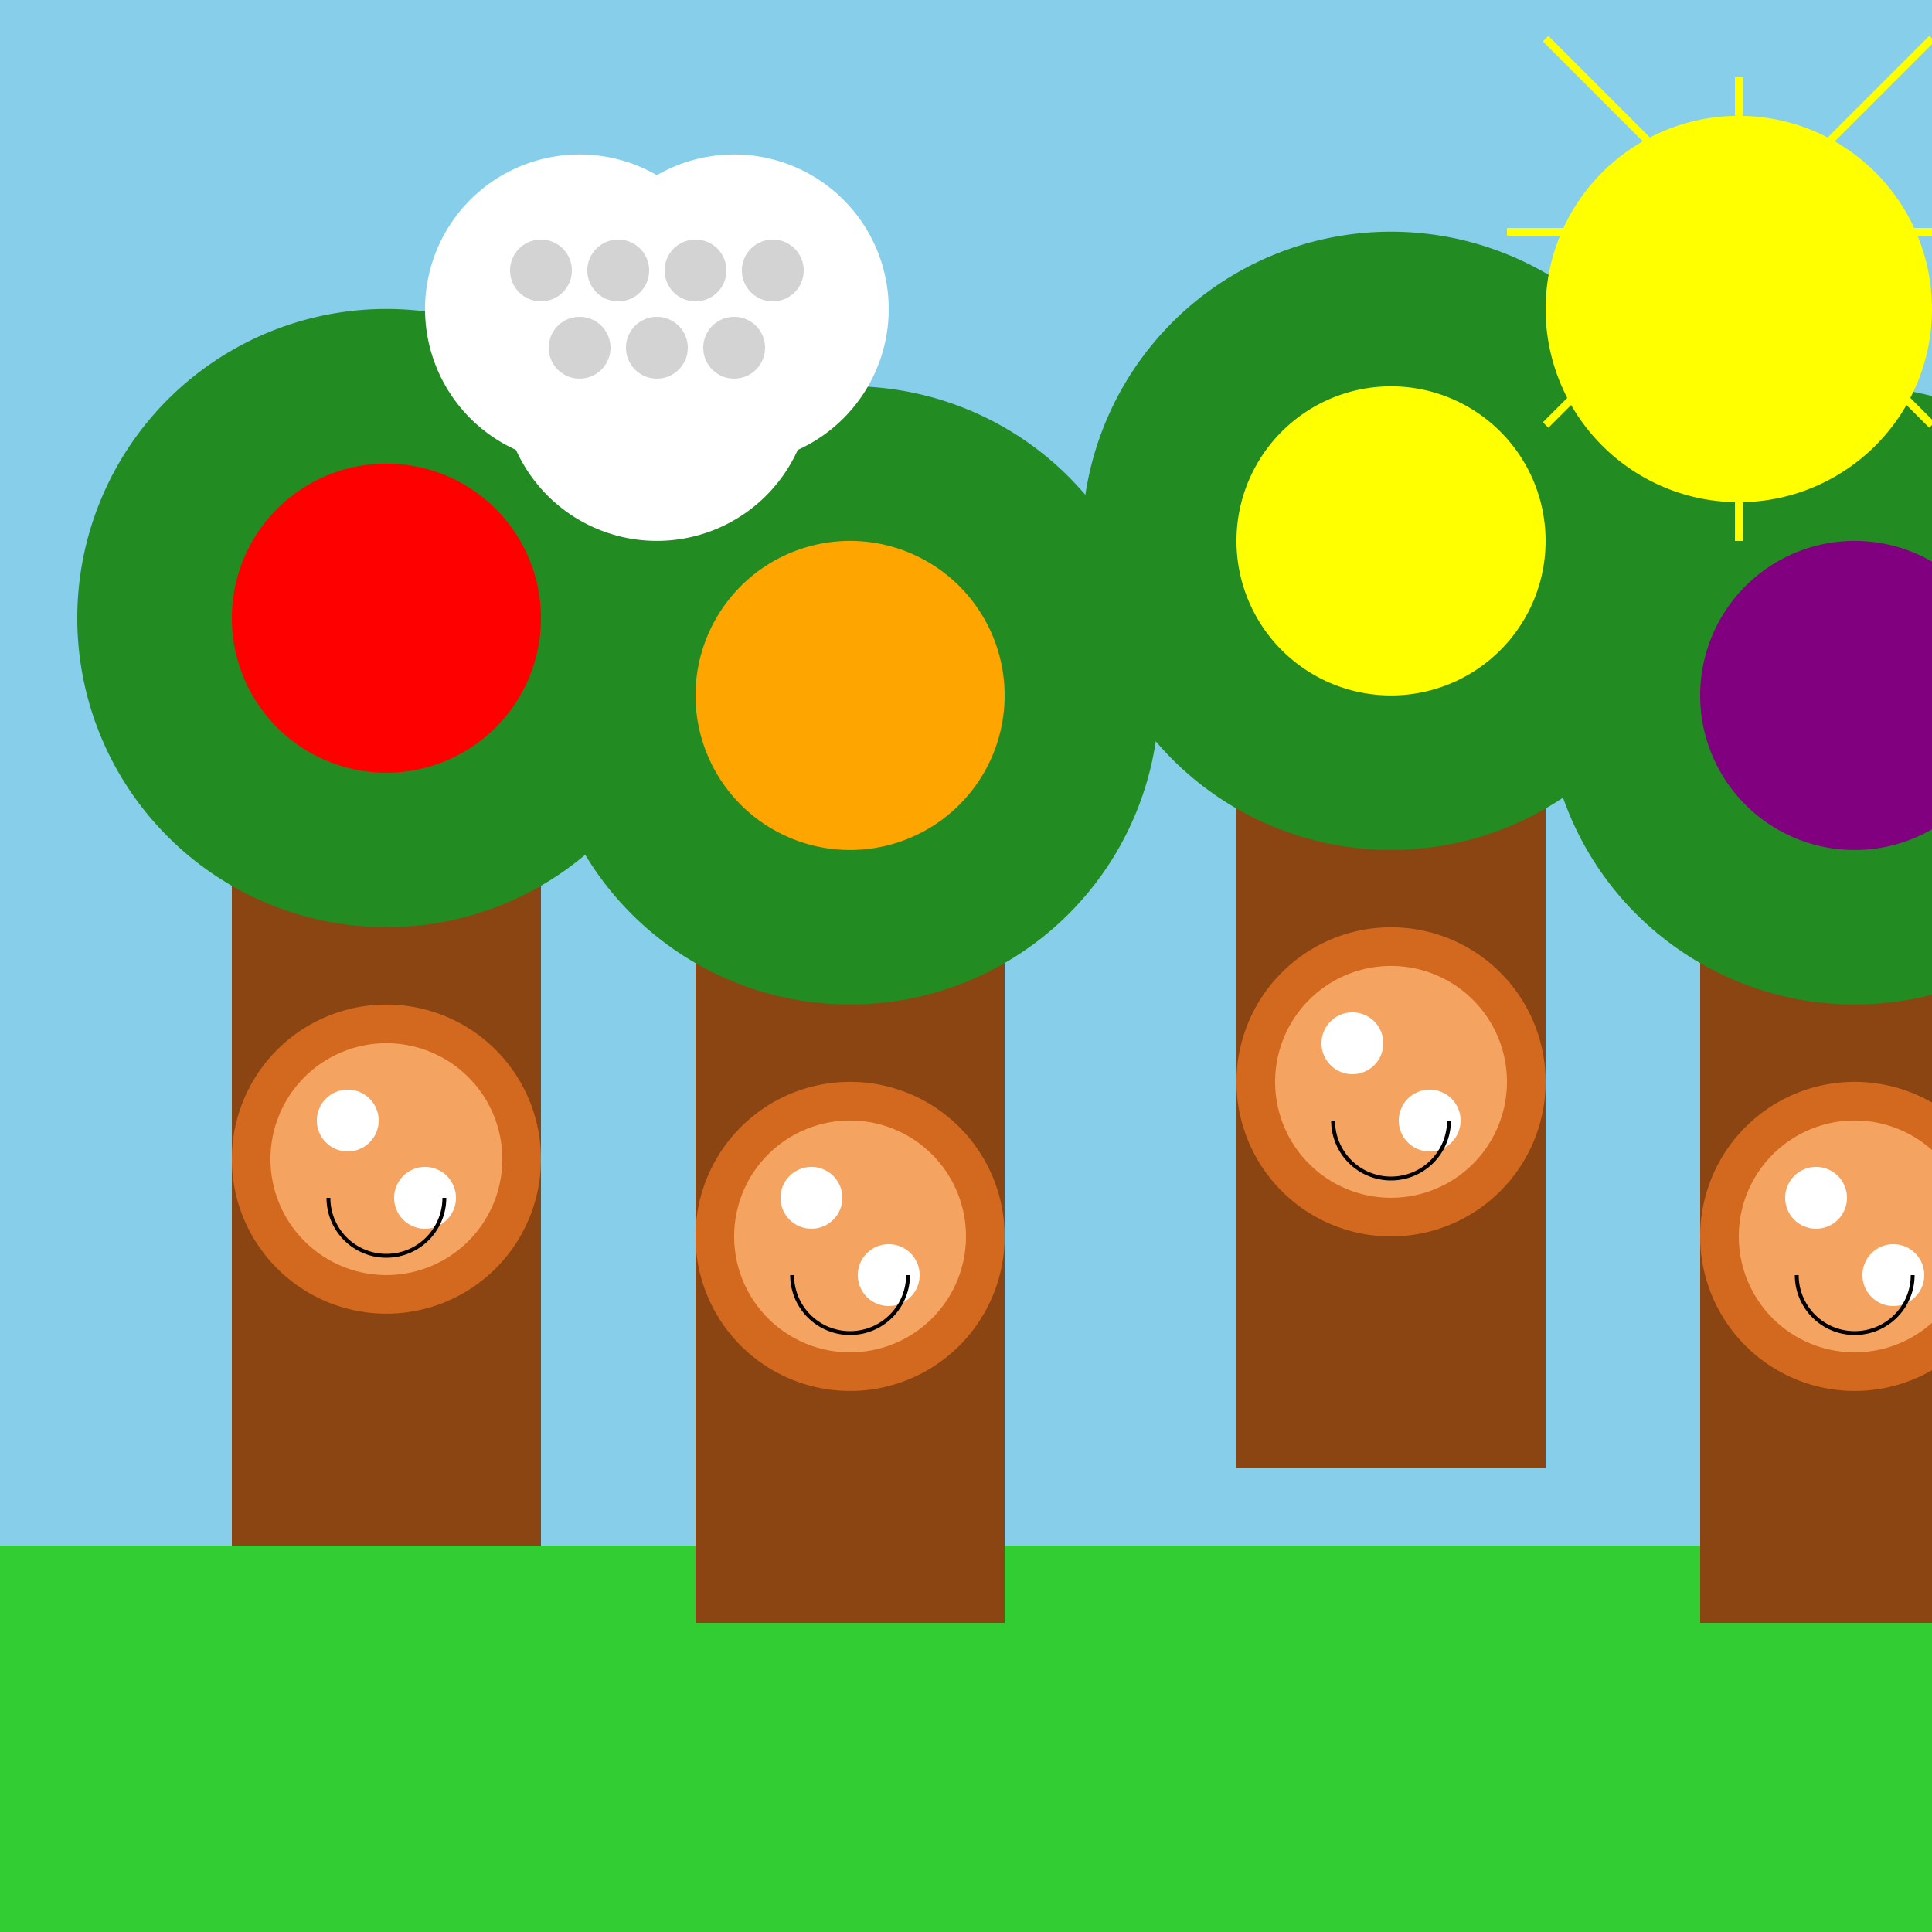 <!--

Generated by DrawGPT.
Free, open source, AI generated images in SVG, PNG, and HTML Canvas format.
https://drawgpt.ai

Created: 2023-10-17T06:20:10.115Z
Link: https://drawgpt.ai/prompt/111803/

-->
<svg xmlns="http://www.w3.org/2000/svg" xmlns:xlink="http://www.w3.org/1999/xlink" width="500" height="500"><defs/><g><rect fill="skyblue" stroke="none" x="0" y="0" width="512" height="512"/><rect fill="limegreen" stroke="none" x="0" y="400" width="512" height="112"/><rect fill="saddlebrown" stroke="none" x="60" y="200" width="80" height="200"/><rect fill="saddlebrown" stroke="none" x="180" y="220" width="80" height="200"/><rect fill="saddlebrown" stroke="none" x="320" y="180" width="80" height="200"/><rect fill="saddlebrown" stroke="none" x="440" y="220" width="80" height="200"/><path fill="forestgreen" stroke="none" paint-order="stroke fill markers" d=" M 180 160 A 80 80 0 1 1 180 159.92"/><path fill="forestgreen" stroke="none" paint-order="stroke fill markers" d=" M 300 180 A 80 80 0 1 1 300 179.92"/><path fill="forestgreen" stroke="none" paint-order="stroke fill markers" d=" M 440 140 A 80 80 0 1 1 440 139.92"/><path fill="forestgreen" stroke="none" paint-order="stroke fill markers" d=" M 560 180 A 80 80 0 1 1 560 179.92"/><path fill="red" stroke="none" paint-order="stroke fill markers" d=" M 140 160 A 40 40 0 1 1 140 159.96"/><path fill="orange" stroke="none" paint-order="stroke fill markers" d=" M 260 180 A 40 40 0 1 1 260 179.96"/><path fill="yellow" stroke="none" paint-order="stroke fill markers" d=" M 400 140 A 40 40 0 1 1 400 139.96"/><path fill="purple" stroke="none" paint-order="stroke fill markers" d=" M 520 180 A 40 40 0 1 1 520 179.96"/><path fill="chocolate" stroke="none" paint-order="stroke fill markers" d=" M 140 300 A 40 40 0 1 1 140 299.96"/><path fill="chocolate" stroke="none" paint-order="stroke fill markers" d=" M 260 320 A 40 40 0 1 1 260 319.96"/><path fill="chocolate" stroke="none" paint-order="stroke fill markers" d=" M 400 280 A 40 40 0 1 1 400 279.96"/><path fill="chocolate" stroke="none" paint-order="stroke fill markers" d=" M 520 320 A 40 40 0 1 1 520 319.96"/><path fill="sandybrown" stroke="none" paint-order="stroke fill markers" d=" M 130 300 A 30 30 0 1 1 130 299.97"/><path fill="sandybrown" stroke="none" paint-order="stroke fill markers" d=" M 250 320 A 30 30 0 1 1 250 319.97"/><path fill="sandybrown" stroke="none" paint-order="stroke fill markers" d=" M 390 280 A 30 30 0 1 1 390 279.97"/><path fill="sandybrown" stroke="none" paint-order="stroke fill markers" d=" M 510 320 A 30 30 0 1 1 510 319.97"/><path fill="white" stroke="none" paint-order="stroke fill markers" d=" M 98 290 A 8 8 0 1 1 98 289.992"/><path fill="white" stroke="none" paint-order="stroke fill markers" d=" M 118 310 A 8 8 0 1 1 118 309.992"/><path fill="white" stroke="none" paint-order="stroke fill markers" d=" M 218 310 A 8 8 0 1 1 218 309.992"/><path fill="white" stroke="none" paint-order="stroke fill markers" d=" M 238 330 A 8 8 0 1 1 238 329.992"/><path fill="white" stroke="none" paint-order="stroke fill markers" d=" M 358 270 A 8 8 0 1 1 358 269.992"/><path fill="white" stroke="none" paint-order="stroke fill markers" d=" M 378 290 A 8 8 0 1 1 378 289.992"/><path fill="white" stroke="none" paint-order="stroke fill markers" d=" M 478 310 A 8 8 0 1 1 478 309.992"/><path fill="white" stroke="none" paint-order="stroke fill markers" d=" M 498 330 A 8 8 0 1 1 498 329.992"/><path fill="none" stroke="#000000" paint-order="fill stroke markers" d=" M 115 310 A 15 15 0 0 1 85 310" stroke-miterlimit="10" stroke-dasharray=""/><path fill="none" stroke="#000000" paint-order="fill stroke markers" d=" M 235 330 A 15 15 0 0 1 205 330" stroke-miterlimit="10" stroke-dasharray=""/><path fill="none" stroke="#000000" paint-order="fill stroke markers" d=" M 375 290 A 15 15 0 0 1 345 290" stroke-miterlimit="10" stroke-dasharray=""/><path fill="none" stroke="#000000" paint-order="fill stroke markers" d=" M 495 330 A 15 15 0 0 1 465 330" stroke-miterlimit="10" stroke-dasharray=""/><path fill="yellow" stroke="none" paint-order="stroke fill markers" d=" M 500 80 A 50 50 0 1 1 500 79.95"/><path fill="none" stroke="yellow" paint-order="fill stroke markers" d=" M 450 20 L 450 140" stroke-miterlimit="10" stroke-width="2" stroke-dasharray=""/><path fill="none" stroke="yellow" paint-order="fill stroke markers" d=" M 390 60 L 510 60" stroke-miterlimit="10" stroke-width="2" stroke-dasharray=""/><path fill="none" stroke="yellow" paint-order="fill stroke markers" d=" M 400 110 L 500 10" stroke-miterlimit="10" stroke-width="2" stroke-dasharray=""/><path fill="none" stroke="yellow" paint-order="fill stroke markers" d=" M 400 10 L 500 110" stroke-miterlimit="10" stroke-width="2" stroke-dasharray=""/><path fill="white" stroke="none" paint-order="stroke fill markers" d=" M 190 80 A 40 40 0 1 1 190 79.96"/><path fill="white" stroke="none" paint-order="stroke fill markers" d=" M 230 80 A 40 40 0 1 1 230 79.96"/><path fill="white" stroke="none" paint-order="stroke fill markers" d=" M 210 100 A 40 40 0 1 1 210 99.96"/><path fill="lightgray" stroke="none" paint-order="stroke fill markers" d=" M 148 70 A 8 8 0 1 1 148 69.992"/><path fill="lightgray" stroke="none" paint-order="stroke fill markers" d=" M 168 70 A 8 8 0 1 1 168 69.992"/><path fill="lightgray" stroke="none" paint-order="stroke fill markers" d=" M 188 70 A 8 8 0 1 1 188 69.992"/><path fill="lightgray" stroke="none" paint-order="stroke fill markers" d=" M 208 70 A 8 8 0 1 1 208 69.992"/><path fill="lightgray" stroke="none" paint-order="stroke fill markers" d=" M 158 90 A 8 8 0 1 1 158 89.992"/><path fill="lightgray" stroke="none" paint-order="stroke fill markers" d=" M 178 90 A 8 8 0 1 1 178 89.992"/><path fill="lightgray" stroke="none" paint-order="stroke fill markers" d=" M 198 90 A 8 8 0 1 1 198 89.992"/></g></svg>